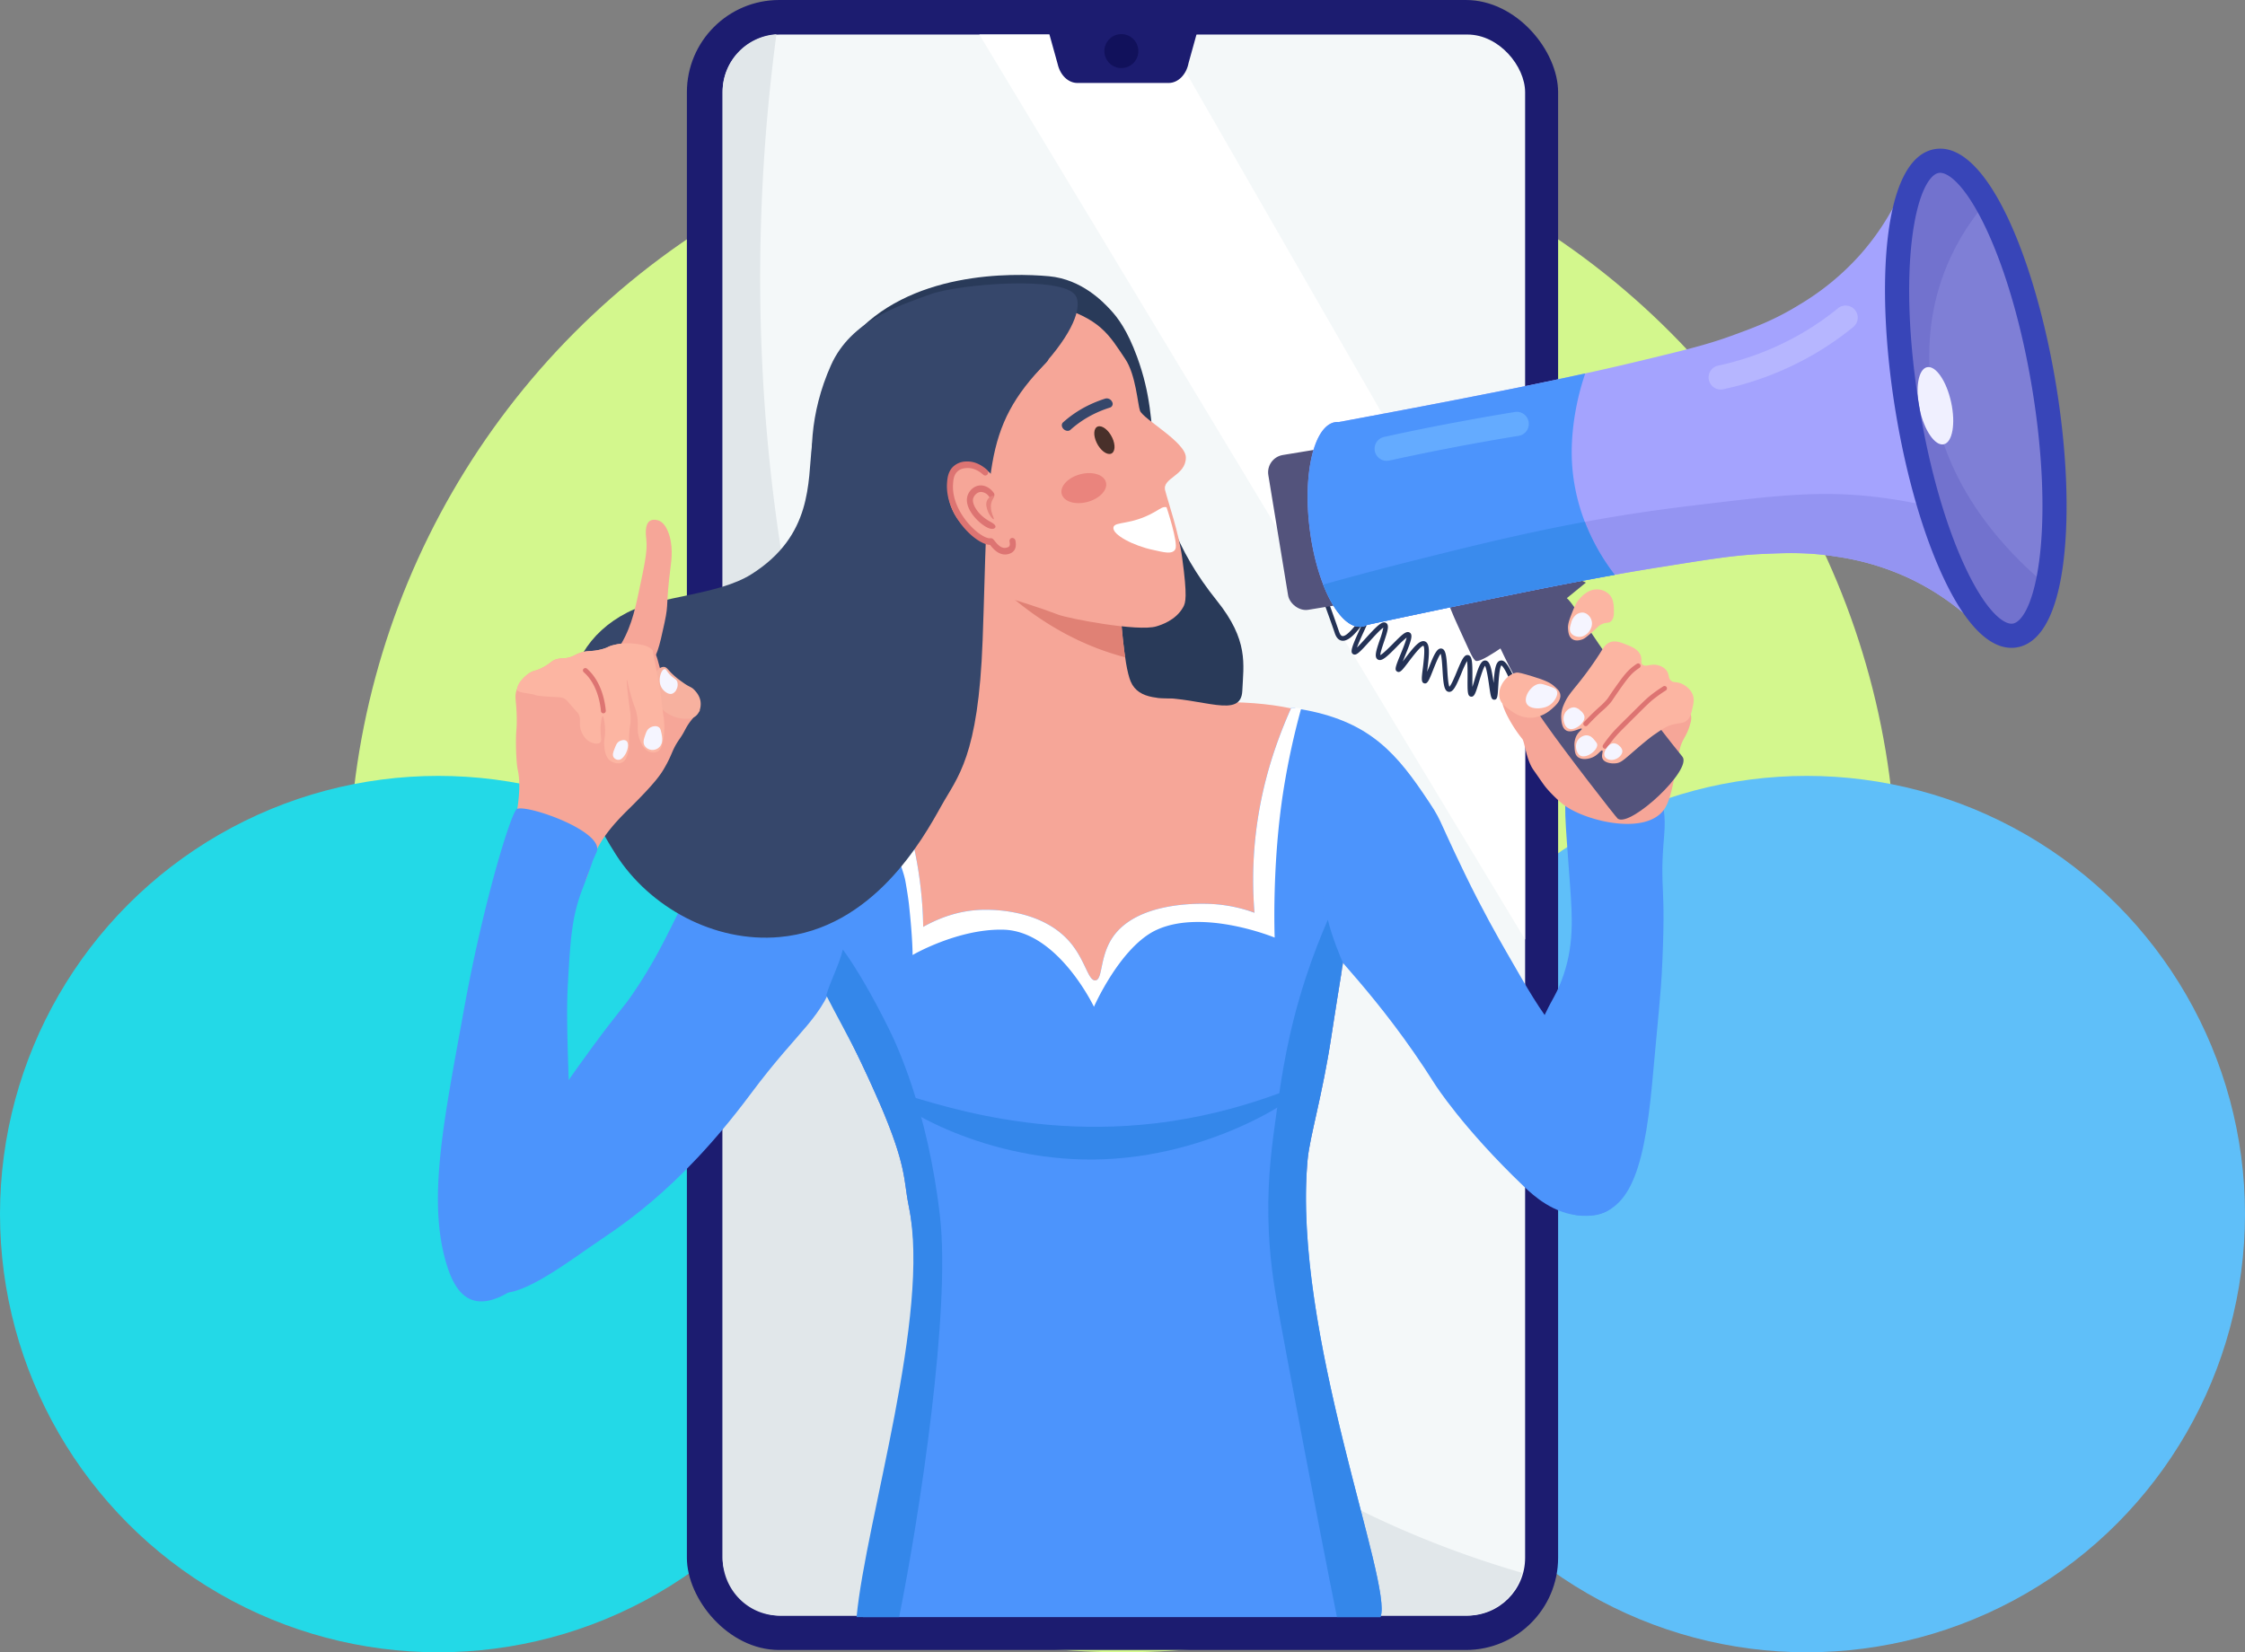 <svg xmlns="http://www.w3.org/2000/svg" viewBox="0 0 1600.72 1178.33"><rect x="0" y="0" width="1600.72" height="1178.33" fill="#808080" stroke="none"/><defs><style>.cls-1{fill:#d3f78d;}.cls-2{fill:#23d9e7;}.cls-3{fill:#5fbff9;}.cls-4{fill:#1c1c70;}.cls-5{fill:#f4f8f9;}.cls-6{fill:#fff;}.cls-7{fill:#11115b;}.cls-8{fill:#e1e7ea;}.cls-9{fill:#243256;}.cls-10{fill:#293a59;}.cls-11{fill:#53537c;}.cls-12{fill:#f6a698;}.cls-13{fill:#4c94fc;}.cls-14{fill:#fcb5a2;}.cls-15{fill:#f5f5ff;}.cls-16{fill:#dd7472;}.cls-17{fill:#a4a3fe;}.cls-18{fill:#9494f2;}.cls-19{fill:#3a8bed;}.cls-20{fill:#7f7fd6;}.cls-21{fill:#b6b6ff;}.cls-22{fill:#64abff;}.cls-23{fill:#e08175;}.cls-24{fill:#36476b;}.cls-25{fill:#49302a;}.cls-26{fill:#ea847d;}.cls-27{fill:#c36252;}.cls-28{fill:#e5837c;}.cls-29{fill:#f7b19f;}.cls-30{fill:#3487ea;}.cls-31{fill:#7272ce;}.cls-32{fill:#f0f0ff;}.cls-33{fill:#3845b8;}</style></defs><g id="Layer_2" data-name="Layer 2"><g id="_ÎÓÈ_1" data-name="—ÎÓÈ_1"><circle class="cls-1" cx="800.36" cy="626.63" r="551.7"/><circle class="cls-2" cx="312.5" cy="865.83" r="312.5"/><circle class="cls-3" cx="1288.22" cy="865.83" r="312.5"/><rect class="cls-4" x="489.76" width="621.2" height="1176.7" rx="65.8"/><rect class="cls-5" x="515.23" y="24.63" width="572.2" height="1127.54" rx="41.15"/><polygon class="cls-6" points="1087.43 472.34 1087.43 670.05 698.28 24.63 830.11 24.63 1087.43 472.34"/><path class="cls-4" d="M847.47,44.93c-1.61,8.36-7.49,14.24-14.25,14.24h-65c-6.52,0-12.26-5.48-14.08-13.46L744,9.23H857.38Z"/><path class="cls-7" d="M799.55,24.34a12.1,12.1,0,1,1-12.1,12.09A12.09,12.09,0,0,1,799.55,24.34Z"/><path class="cls-8" d="M553.6,24.45c-17.06,128.09-23.11,315.34,38.46,525.9,39.48,135,89.92,307.81,246.48,440.52,78,66.14,163.8,106.71,246.73,130.79a41.35,41.35,0,0,1-39.75,30.51H555.81c-22.69,0-40.58-18.68-40.58-41.36V65.51A41,41,0,0,1,553.6,24.45Z"/><path class="cls-9" d="M954.59,449.92c.42,1.22,1.11,3.25,2.32,3.62,3.31,1,10.13-8.29,13.4-12.77s4.53-6.19,6.32-5.14c2,1.15,1.11,3.18-3.76,13.8-1.67,3.63-4.16,9.05-5.33,12.36,1.75-1.69,4.13-4.31,6.05-6.42,8.33-9.19,12-12.77,14.69-11.12,2.46,1.51,1.21,5.57-1.4,13.23-1,3-2.66,7.81-2.69,9.72,1.93-1,6.26-5.35,9-8.09,6.56-6.65,9.55-9.52,12-7.94s1,5.88-3.45,16.74c-.49,1.2-1,2.56-1.57,3.87l1.4-1.85c6.4-8.48,10.87-13.93,14.5-12.47s3.08,8.65,1.76,19.41c-.08.7-.17,1.44-.26,2.18.33-.82.65-1.64,1-2.39,4-10.19,6.11-14.61,9.22-14.14s3.57,5.49,4.14,15c.24,4,.63,10.38,1.52,12.24,1.45-1.46,3.89-7.33,5.39-11,3.5-8.43,5.17-12.13,8-11.56s3.11,5,3,16.57c0,1.92,0,4.19,0,6.12.46-1.42.94-3,1.35-4.36,2.84-9.41,4.63-14.73,7.9-14.49s4.32,5.33,5.9,16.06c.63-9.55,1.43-15.36,4.83-16,2.52-.5,5.88.83,14,23l-3.24,1.18c-6.36-17.41-9.26-20.29-10.09-20.76-1.39,1.63-1.95,10.82-2.2,14.82-.45,7.36-.58,9.58-2.81,9.65h-.11c-2.15,0-2.5-2.44-3.61-10.2-.57-4-1.71-11.83-2.93-14-1.34,1.79-3.27,8.16-4.35,11.73-2.28,7.55-3.23,10.67-5.67,10.3s-2.51-3.23-2.42-13.09c0-3.77.09-9.64-.39-12.27a80.77,80.77,0,0,0-3.95,8.61c-3.67,8.86-5.91,13.86-9.18,13.31s-3.74-5.75-4.34-15.69c-.24-3.88-.58-9.51-1.32-11.46-1.52,1.78-4,8.07-5.41,11.62-2.89,7.31-4,10.05-6.27,9.48s-2-3.4-1-11c.52-4.3,1.74-14.3.36-15.78-2,.11-7.91,8-10.46,11.33-4.52,6-6.21,8.23-8.25,7.05s-1.17-3.55,2.49-12.45c1.47-3.58,3.77-9.16,4.28-11.81a79.36,79.36,0,0,0-7.16,6.74c-6.93,7-10.67,10.62-13.44,8.88-2.61-1.63-1.22-6.16,1.47-14a60.3,60.3,0,0,0,2.52-8.68c-2.26,1.45-7,6.69-10,10-7.13,7.85-9.49,10.27-11.65,8.84s-.93-5.07,5.25-18.53l.79-1.74c-4.49,5.93-9.91,12-14.64,10.58-2.88-.88-4-4.08-4.56-5.82-3-8.8-6.84-19.27-12.46-34.38l3.22-1.2C947.73,430.57,951.58,441.06,954.59,449.92Z"/><path class="cls-10" d="M854.42,459.83c4.13,5.35,41.09,54.15,26.68,74-7.58,10.46-25.63,7.68-77.45,0-119.24-17.68-126-18.17-137.69-28.4-37.39-32.64-53.08-101.26-28.4-127.36C672.66,341,795.49,383.29,854.42,459.83Z"/><rect class="cls-11" x="911.04" y="321.5" width="52.94" height="111.87" rx="12.5" transform="translate(-48.79 156.97) rotate(-9.33)"/><path class="cls-12" d="M742.82,504.47c4-.5,56.54,1.06,107.66-2.82,53.62-4.07,85.14,6.73,90,10,29.56,20.05,19.89,59.82,23.43,84.19,5.25,36.11-1.28,55.28-14.63,143.28C942.92,781,933.8,811,932.35,826.92c-11.31,124.44,33.37,206.71,25.57,212.59-60.15,45.29-168,43.79-229.4,40.4-49-2.7-80.7-2-90.26-25.81-13-32.52,28.94-100.24,9.76-193.62-4.56-22.19.1-30.73-33.44-101.55-53.89-113.78-88.87-159.49-76.33-185C558.81,532.08,646.85,516.51,742.82,504.47Z"/><path class="cls-13" d="M922.66,505c49.32,7.24,69.93,28.16,91.83,60.37,15,22.07,8.23,12.93,30.12,58.08,12.46,25.69,23.06,44.27,29.26,55.07,15.91,27.76,23.87,41.63,36.14,56.8,18.33,22.65,23.07,21,33.56,38.72,6,10.2,15.6,29.58,15.49,54.22,0,10.83-.11,25.54-10.33,33.56-7.15,5.61-16,5.36-20.65,5.16-20.14-.85-34.83-14.47-41.31-20.65-44-42-63.68-73.15-63.68-73.15-40.71-64.45-77.42-96.41-82.61-108.15C913.8,604.66,917.86,504.27,922.66,505Z"/><path class="cls-13" d="M422.64,746.29c19.14-26,21.32-27,28.33-37.25,24.32-35.59,31.16-59,53.89-98.62,8.83-15.37,39.71-49.85,63.86-65.21,10.14-6.45,3.66.1,21,10.16,24.61,14.26,18.39,101.51,7.27,137-11,35.29-25.48,39.08-61.79,87.82C482.07,851.51,439,876.46,420.42,889.5c-25.06,17.59-56.35,39.56-68.31,30.27-18.33-14.23,16.8-95.55,42.91-134.44C397.22,782,408,766.26,422.64,746.29Z"/><path class="cls-11" d="M1130.77,415.48s-73.25,60.79-78.85,55.63c-2.42-2.23-4.05-6.72-12.48-25-8.16-17.67-9.46-24.95-9.46-24.95l78.31-15.92Z"/><path class="cls-12" d="M676.24,529.36c7.8-9,13.64-23.47,10.81-54.77-5-54.93-28.5-71.29-20.18-83.61,17-25.24,128.4-5.54,131.33,35.33.75,10.49,3,47.95,8,59.71,5.69,13.41,22.76,12.36,39.38,11.63,7.22-.31,9.77-2.67,12.25-.72,7.35,5.78-3.13,35.87-18.74,56.22-24,31.27-59.73,39-62.7,39.64-58.7,11.86-119.25-31.28-116-49C661.4,538.16,668.17,538.67,676.24,529.36Z"/><path class="cls-13" d="M1096.24,736.16c8.33-21.77,12-23.25,17.21-37,9.13-24,7.64-45.06,6-68-3.46-49-4.91-56.69-1.47-76.77,4.26-24.87,38.67-16.81,53.84.58,7.19,8.25,17.27,11.22,14.75,40.91-3.6,42.36,1.84,30.05-1.72,99-.52,9.92-2.6,32.72-6.89,78.31-6.14,65.38-17.6,95.07-49.91,93.8-21.82-.85-38.64-27.37-44.75-51.63-2.6-10.34-1.41-19,.86-35.28C1084.81,775.64,1087.18,759.85,1096.24,736.16Z"/><path class="cls-12" d="M1132.67,471.68c6.89.58,16.07,3.93,34.42,10.62,0,0,16.39,6,33.85,20.36a11.45,11.45,0,0,1,4.3,13.2c-1.36,5.68-3.64,9.08-5.16,12-2.59,5.08-2.73,8.47-4,15.21-3.79,19.86-5.68,29.79-10.61,35.57-14.7,17.23-57,6.17-71.14-5.17a93,93,0,0,1-11.47-11.18c-2.23-2.65-2.69-3.55-9.47-13.2-5.27-7.49-6.22-20-8-22.18-6.9-8.36-15.49-23.37-14.34-28.88C1075.49,476.48,1110.67,469.83,1132.67,471.68Z"/><path class="cls-11" d="M1111.73,423.35c5.18,1.55,7.94,5.23,14.63,15.49,35.7,54.76,71.44,98.69,73.15,100.68,7.74,9-37,50.77-46,44.32-1.24-.89-37.11-47-52.07-68.41-23.19-33.18-25-39.59-34.85-59.81C1057.68,437.5,1096.44,418.76,1111.73,423.35Z"/><path class="cls-14" d="M1081,479.71c1.67-.34,4.94.63,11.47,2.59,9.93,3,13,4.77,15.49,6.88,2.24,1.91,4.25,3.62,4.59,6.31.54,4.3-3.57,7.89-6,10-1.72,1.51-8,7-16.93,6.31-6-.42-10.06-3.33-12.62-5.16-3.57-2.56-6.68-4.78-7.74-8.61C1067.24,490.75,1073.7,481.23,1081,479.71Z"/><path class="cls-14" d="M1123.2,490a251.26,251.26,0,0,0,17.22-23.52c2.76-4.39,4.37-7.45,8-8.61s7,.2,10.9,1.72,8.5,3.3,10.32,7.46c1.51,3.44-.24,5.33,1.44,6.89,2.44,2.26,6.53-1.38,12.33.86a10.51,10.51,0,0,1,4.88,3.44c2.08,2.8,1,4.88,2.87,6.88s3.65.78,7.46,2.3c.67.27,6.29,2.61,8.31,8,1.27,3.38.56,6.44-.28,10s-1.4,6-3.44,8c-3,3-6,1.76-12,3.73-3.53,1.15-6.18,3-11.48,6.6-1.21.84-4.34,3-13.19,10.61s-10.66,9.64-14.63,10c-3.26.33-7.79-.46-9.18-3.15-1.27-2.47.63-5.52-.29-6s-2.6,2.73-6.31,4.59c-3.37,1.69-8.72,2.4-11.47-.28-1.74-1.7-1.87-4.2-2-7.18a14.32,14.32,0,0,1,1.15-7.17c1.65-3.48,4.38-4.79,4-5.45-.58-1.07-7.14,3.53-11.18,1.15-3-1.77-3.31-6.63-3.45-8.89a20.5,20.5,0,0,1,1.73-9.18C1117.15,497.25,1120.13,493.87,1123.2,490Z"/><path class="cls-15" d="M1097.39,487.75c1.79-.24,3.44.34,6.6,1.43,3.51,1.22,5.26,1.82,6,3.44,1.52,3.24-2.2,7.59-2.58,8a12.52,12.52,0,0,1-4.88,3.45c-4.58,1.79-12,1.61-14-2.3C1086,497.13,1091.7,488.48,1097.39,487.75Z"/><path class="cls-14" d="M1126.07,427.22c1.78-2,6.34-7.08,12.91-6.88a12.38,12.38,0,0,1,8,3.15c3.51,3.29,3.64,7.81,3.73,11.19.08,2.89.18,6.24-2,8.32-1.74,1.65-3,.62-6.31,2-2.72,1.13-2.68,2.13-9.75,8-2.32,1.94-3.32,2.66-4.88,3.15-1,.3-4.08,1.29-6.59-.29-2.77-1.74-3-5.51-3.16-7.45s.12-4.27,2-9.18C1122.43,433.06,1123.63,430,1126.07,427.22Z"/><path class="cls-16" d="M1135.63,508.6c2.06-2,3.6-3.39,4.84-4.5a53,53,0,0,0,4.68-4.59,17.49,17.49,0,0,0,2.08-2.78c.81-1.22,2.16-3.27,5-7.25,5.46-7.74,8.11-11,12.12-14.14.86-.66,1.75-1.3,2.66-1.89a1.72,1.72,0,1,1,1.89,2.87c-.84.55-1.66,1.13-2.45,1.74-3.42,2.65-5.76,5.41-11.4,13.4-2.78,4-4.12,6-4.92,7.17a21.68,21.68,0,0,1-2.38,3.17,54.71,54.71,0,0,1-5,4.86c-1.28,1.15-2.73,2.45-4.74,4.41s-4.14,4.13-6.09,6.25a1.7,1.7,0,0,1-2.41.12h0a1.71,1.71,0,0,1-.13-2.44C1131.4,512.83,1133.49,510.68,1135.63,508.6Z"/><path class="cls-16" d="M1147.24,525.54c3.37-4.23,5.54-6.38,14.7-15.44l2.37-2.35c8.22-8.13,9.93-9.82,13.34-12.47a101.07,101.07,0,0,1,8.3-5.8,1.72,1.72,0,0,1,2.38.58h0a1.71,1.71,0,0,1-.57,2.34,96.18,96.18,0,0,0-8,5.6c-3.26,2.52-4.75,4-13,12.2l-2.36,2.34c-9,9-11.2,11.07-14.43,15.14-1.43,1.8-2.81,3.65-4.12,5.52a1.72,1.72,0,0,1-2.38.45h0a1.72,1.72,0,0,1-.45-2.4C1144.34,529.31,1145.77,527.4,1147.24,525.54Z"/><path class="cls-15" d="M1122.92,504.53a7.63,7.63,0,0,1,4,2.29,7.47,7.47,0,0,1,2.73,3.73c.73,3.24-2.48,6.68-5.31,8.18-1.16.61-3.54,1.86-5.88.86-2.58-1.12-3.23-4.18-3.44-5.17a8.44,8.44,0,0,1,1.15-6.45C1117.53,506,1120.17,504.12,1122.92,504.53Z"/><path class="cls-15" d="M1130.38,524.46a5.68,5.68,0,0,1,1.57,0c2.47.35,4,2.22,5,3.44,1.17,1.41,1.75,2.12,1.87,3,.54,4.05-7.62,10.35-12,8-2.32-1.22-2.9-4.43-3-5a8.31,8.31,0,0,1,1.29-6.17A8.15,8.15,0,0,1,1130.38,524.46Z"/><path class="cls-15" d="M1150.6,530.06a6,6,0,0,1,4,1.86,5.81,5.81,0,0,1,2.16,3.44c.31,3.2-4,6.82-8,6.6-.58,0-3.31-.27-4.44-2.29-1.39-2.49.79-5.61,1.29-6.32S1147.88,530.06,1150.6,530.06Z"/><path class="cls-15" d="M1122.77,439.41a7.47,7.47,0,0,1,5.6-2.58c3.3.17,5.16,3,5.45,3.44a8.26,8.26,0,0,1,1.29,4.59c-.13,4.44-4.17,9.23-8.89,9.32-2.13.05-5.07-.84-6.31-3.15-1.06-2-.44-4.11.28-6.6A10.71,10.71,0,0,1,1122.77,439.41Z"/><path class="cls-17" d="M952.43,301a10.19,10.19,0,0,1,2,0c44.29-8.21,79.62-15,104.82-20,15.42-3,31-6.14,50.77-10.33,16-3.39,34.29-7.3,57.66-12.91,32.43-7.79,48.64-11.69,66.26-18.07,16.78-6.08,31.36-11.46,49-22.38A184.44,184.44,0,0,0,1326,182a179.64,179.64,0,0,0,31.84-50.77l53.49,316.34a179.62,179.62,0,0,0-48.9-34.65,185,185,0,0,0-53.28-16c-20.53-3.28-36.06-2.64-53.89-1.81-18.71.88-35.18,3.51-68.12,8.78C1163.42,407.6,1145,411,1129,414c-19.84,3.72-35.43,6.84-50.84,10-24.92,5.06-59.72,12.24-103.17,21.55a11.34,11.34,0,0,1-4,1.3c-15.37,2-32-29.13-37.1-69.42S937.06,302.91,952.43,301Z"/><path class="cls-18" d="M1203.17,361c62.91-7.65,94.36-11.47,135.53-6.45a364.19,364.19,0,0,1,59,12.24l13.66,80.79a179.62,179.62,0,0,0-48.9-34.65,185,185,0,0,0-53.28-16c-20.53-3.28-36.06-2.64-53.89-1.81-18.71.88-35.18,3.51-68.12,8.78C1163.42,407.6,1145,411,1129,414c-19.84,3.72-35.43,6.84-50.84,10-24.92,5.06-59.72,12.24-103.17,21.55a11.34,11.34,0,0,1-4,1.3c-9.74,1.24-20-10.79-27.46-30,20-5.61,41.65-11.39,64.76-17.18C1067.83,384.75,1126.27,370.31,1203.17,361Z"/><path class="cls-13" d="M952.43,301a10.19,10.19,0,0,1,2,0c44.29-8.21,79.62-15,104.82-20,15.42-3,31-6.14,50.77-10.33,6.33-1.35,13-2.78,20.3-4.36-6.26,18.09-10.11,39.9-9.62,59.56.77,30.42,11.89,59.87,30.64,84.11-8.06,1.46-15.44,2.83-22.37,4.13-19.84,3.72-35.43,6.84-50.84,10-24.92,5.06-59.72,12.24-103.17,21.55a11.34,11.34,0,0,1-4,1.3c-15.37,2-32-29.13-37.1-69.42S937.06,302.91,952.43,301Z"/><path class="cls-19" d="M1130,372.14a149.61,149.61,0,0,0,21.32,37.77c-8.06,1.46-15.44,2.83-22.37,4.13-19.84,3.72-35.43,6.84-50.84,10-24.92,5.06-59.72,12.24-103.17,21.55a11.34,11.34,0,0,1-4,1.3c-9.74,1.24-20-10.79-27.46-30,20-5.61,41.65-11.39,64.76-17.18C1047.47,389.85,1086.2,380.24,1130,372.14Z"/><ellipse class="cls-20" cx="1408.76" cy="284.03" rx="49.37" ry="171.46" transform="translate(-27.41 232.13) rotate(-9.33)"/><path class="cls-21" d="M1225,260.76a203.87,203.87,0,0,0,61.31-24,202.37,202.37,0,0,0,24.23-16.93,8.61,8.61,0,0,1,11.89,1h0a8.61,8.61,0,0,1-1,12.37,220.56,220.56,0,0,1-26.32,18.4,221.29,221.29,0,0,1-66.43,26,8.61,8.61,0,0,1-10.28-6.93h0A8.58,8.58,0,0,1,1225,260.76Z"/><path class="cls-22" d="M986.87,311.61c18-4,36.3-7.67,54.38-11,12.85-2.4,25.87-4.68,38.81-6.79a8.6,8.6,0,0,1,9.91,7.14h0a8.61,8.61,0,0,1-7.09,9.84c-12.83,2.09-25.74,4.35-38.47,6.73-17.9,3.34-36,7-53.82,10.92a8.61,8.61,0,0,1-10.26-6.52h0A8.6,8.6,0,0,1,986.87,311.61Z"/><path class="cls-13" d="M639.1,673.32c15.55-10.94,35.9-24.85,64.54-24.52,6.43.07,40,.45,59.38,23.23,10.93,12.87,12.87,27.68,18.07,27.11s2.95-16,11.61-29.69c18.28-28.8,70-25,74.87-24.53C891.8,647,909,656.94,919.2,663a145.28,145.28,0,0,1,37.13,31.55c-2.06,12.64-4.43,27.29-7.05,44.61C942.92,781,933.8,811,932.35,826.92c-11.17,123,61.42,303.72,51.93,326.33H615.39c-7.65-32,51.66-200.14,32.63-292.77-4.56-22.19.1-30.73-33.44-101.54-6.87-14.51-13.43-27.91-19.63-40.3A175.11,175.11,0,0,1,639.1,673.32Z"/><path class="cls-13" d="M604.36,530.43c6.49-2.07,13.33-4,20.46-5.82C640.77,560.43,668.23,629,654.57,708a257.63,257.63,0,0,1-27.47,78.54c-3.45-8-7.56-17.09-12.52-27.56-6.44-13.58-18.43-37.81-24.28-49.54C606.13,656.45,613.68,598.31,604.36,530.43Z"/><path class="cls-13" d="M946.06,510.69c-17.23,70.77-5.45,128.3,10.38,181.23-5.84,11.73-12,24.34-18.44,37.93-5,10.47-9.08,19.57-12.52,27.56A257.66,257.66,0,0,1,898,678.86c-13.66-79,6.74-138.34,22.69-174.16C927.77,505.16,940.48,511.68,946.06,510.69Z"/><path class="cls-6" d="M658.24,661c12.39-6.86,27.22-12.39,45.4-12.18,6.43.07,40,.45,59.38,23.23,10.93,12.87,12.87,27.68,18.07,27.11s2.95-16,11.61-29.69c18.28-28.8,70-25,74.87-24.53a105.31,105.31,0,0,1,26.9,6c-5.21-65.12,12.22-114.73,26.23-146.19,2.52.07,4.87.23,7.07.46a533.87,533.87,0,0,0-12.44,57.15c-8.61,53.54-6.46,106.28-6.46,106.28S858.53,647.92,825,663C799,674.66,780,718,780,718s-25.72-54.2-64.78-55c-32.4-.7-64.54,18.07-64.54,18.07s.17-10.7-2.58-36.14c0,0-.66-6.06-2.58-16.78-1.87-10.41-16.22-45.73-40.14-98q9.27-2.91,19.4-5.49C637.51,553.1,657.48,602.29,658.24,661Z"/><path class="cls-23" d="M781.56,427.68c5.75,2.11,11.47,4,17.13,5.69.67,9.29,1.81,23.54,3.57,35.38a193,193,0,0,1-19.64-6.29c-54.21-20.65-90.41-62.75-99.23-80.72a75.18,75.18,0,0,1,11.51-1.68C710.37,390.79,739.1,412.15,781.56,427.68Z"/><path class="cls-10" d="M747.94,197c23.45,2.16,38.73,18.48,43.65,23.74,5.5,5.87,12.22,14.84,19.15,33.7,10,27.34,9.85,46.39,12.25,66.63,4.29,36.16,15.08,70.47,44.58,107.19,22.87,28.47,19.06,45.32,18.22,64.36-.89,20.32-28,5-60.62,5-3,0-35.09-78.47-47.36-165-7.65-54-5.29-73.74-23.74-89.61-23.74-20.41-153.85,6.52-147.31-1.28C647.6,193.06,721.81,194.62,747.94,197Z"/><path class="cls-12" d="M614.68,256.76c36.44-49.9,109.06-46.51,136.32-39.06,33.72,9.21,39.74,21.12,51.31,38.29,7.62,11.29,8.9,32.59,10.52,36.89,2.29,6.08,32.7,22.42,32.7,33.37,0,13.14-17,14.48-14.76,23.43,2.19,8.71,9.65,29.78,12.13,48,3.83,28,2.46,32.16.77,35.23-5.27,9.57-16,12.83-19.15,13.79-13,3.94-62.49-5.52-69.92-8.34-29-11-55.55-16.77-66.26-22.32-38-19.67.34-5.78-30-22.19-28.45-15.38-63-49.76-61.27-91.13C598,280,609.6,263.72,614.68,256.76Z"/><path class="cls-24" d="M775.44,289.36a87,87,0,0,1,12.71-5.12,4.25,4.25,0,0,1,4.81,2.35,2.77,2.77,0,0,1-1.46,4.05,80.42,80.42,0,0,0-11.92,4.8,73.6,73.6,0,0,0-16.37,11.12c-1.23,1.1-3.36.86-4.82-.52h0c-1.55-1.46-1.73-3.64-.43-4.81A79.31,79.31,0,0,1,775.44,289.36Z"/><path class="cls-25" d="M782.82,304.15c3.06-1,7.61,2.51,10.17,7.87s2.16,10.54-.89,11.56-7.62-2.51-10.18-7.87S779.76,305.17,782.82,304.15Z"/><path class="cls-26" d="M770.14,338.25c8.7-2.33,16.94.19,18.4,5.63s-4.42,11.74-13.12,14.07-16.94-.18-18.4-5.62S761.43,340.58,770.14,338.25Z"/><path class="cls-6" d="M823.16,365.17c4.26-2.43,6-4.05,8.6-3.44,0,0,8.45,25.3,6.31,29.83-2.05,4.35-9.26,2-16.06.57-13.26-2.76-29.15-10.72-28.11-16.06C794.76,371.62,806.25,374.79,823.16,365.17Z"/><path class="cls-24" d="M662.93,210c20.09-7.41,95.05-13.62,104,.8,4.05,6.52.77,22.38-20.65,47-21.74,25-49.41,42.44-52.72,70.86-1.41,12.12.8,7.08,4.6,64.33,1.3,19.54-3.63,39.43-3.26,65.71.5,37-79,58.63-97.9-42.76-5.33-28.65-35.34-86.23-4.53-155.44C606.86,228.28,641.42,218,662.93,210Z"/><path class="cls-24" d="M447.25,436.82c23.43-12,64.68-12.31,88.45-27.27,43.84-27.59,40.19-65.95,43.21-91.72,3.85-32.81,186.31-79,167.21-59.44-46.61,47.67-41.06,77.91-45.49,198.25-3.08,83.47-17.88,97.25-29.54,118.22-13.11,23.57-48.6,87.4-115.24,93.4-46.65,4.21-92.71-21.36-116.67-58.79C392.06,535.85,391.27,465.54,447.25,436.82Z"/><path class="cls-12" d="M682.71,331.62c8-5.18,19.1,2.32,19.71,2.77,17.55,12.66,26.66,50.69,17.31,56.89-2.09,1.38-9.26-3.33-13.15-4.51-11.81-3.61-25.06-12.94-29.27-28.12C675,350.21,675,336.61,682.71,331.62Z"/><path class="cls-27" d="M706.19,372.11c.49.27.8.44.82.47S706.66,372.39,706.19,372.11Z"/><path class="cls-16" d="M699.24,346.17c3.51,0,6.94,2,9.29,5.29a2.41,2.41,0,0,1-.71,3.53,2.12,2.12,0,0,1-2.66-.85,7.08,7.08,0,0,0-5.63-3.29c-2.83,0-5.16,2.53-5.69,4.84-.57,2.5.84,6,3.87,9.71a28.28,28.28,0,0,0,7,5.85c-1.41-.83-2.48-1.46.08.05l1.12.65,1.09.64c5,2.94,1.87,4.33,1.57,4.42-2.8.87-6.83-1.9-9.12-3.76-5.49-4.47-11.35-12.12-9.79-18.95C690.56,350.4,694.23,346.22,699.24,346.17Z"/><path class="cls-27" d="M705.92,372l-1.12-.65-.08-.05,1.47.86Z"/><path class="cls-16" d="M675.26,344.3c-.37,5,.24,12.82,5.25,22.12,7,13,18.74,22,25.42,22.16l.13.16c1.8,2.29,6.59,8.36,13.33,6.27h0c5.16-1.6,5.27-5.91,4.66-9.34a2.31,2.31,0,0,0-2.68-2h0a2.21,2.21,0,0,0-1.53,2.64c.52,2.94-.07,3.63-1.85,4.18h0c-3.56,1.11-6.31-1.6-8.74-4.68-.9-1.14-1.67-2.12-3-1.94-4.31.58-15.47-7.41-22.07-19.65-3.54-6.57-5.1-13.06-4.63-19.28.18-2.46.43-5.83,2.72-8.29,2.43-2.63,5.79-2.79,7.23-2.85,5.06-.25,9.22,2.61,11.62,4.77a2,2,0,0,0,2.85-.08,2.49,2.49,0,0,0-.25-3.46c-3-2.68-8.18-6.22-14.66-5.91a13.81,13.81,0,0,0-9.91,4.11C675.83,336.83,675.47,341.51,675.26,344.3ZM707,388.53Z"/><path class="cls-28" d="M708.82,353.71c.48.57-1.29,2.06-2,5-1.43,5.74,2.48,11.11,1.72,11.55-.55.32-3-2.46-4.31-5.94-.58-1.59-1.75-4.84-.37-7.57S708.27,353.05,708.82,353.71Z"/><path class="cls-12" d="M369.15,548.94c-.58-2.57-1.25-9.86-1.27-20,0-8.44.65-8.39.57-16.36-.13-13.34-2-15.43.14-21.15a23.26,23.26,0,0,1,8.77-11.33c3.7-2.37,5-1.36,10.77-4.67,5-2.86,5.05-4.21,8.67-5.28s4.78-.15,9.19-1.35c3.21-.88,3.49-1.61,6.73-2.87,6.37-2.46,8.34-.83,16.24-2.89,5.08-1.32,4.17-2,8.91-3.1a40.94,40.94,0,0,1,14.33-.9c4.76.58,9.13,1.11,12.6,4.13,3.16,2.75,3.7,5.93,5.41,12.14,4.55,16.44,6.82,24.67,13,29.64,4.9,4,18-.44,15.46,2.21-10.36,10.7-8.85,12.27-13.92,19.52-5.57,8-5.15,10.48-9.88,19-3.11,5.63-6.14,11.21-27.44,32.15-23.17,22.77-24.4,33.87-28.56,46.72-8.06,24.91-71.8,24.81-71.8,24.81S376.26,580.4,369.15,548.94Z"/><path class="cls-12" d="M455.44,422.2c4.17-19.53,6.26-29.29,5.42-37.11-.32-3-1.41-11,2.5-13.6,2.35-1.54,5.62-.48,6.07-.33,2,.69,4.51,2.43,6.69,7.5,4.1,9.58,2.66,20.58,2.17,24.38-3.91,30.56-1.22,25.95-4.47,41.07C470.13,461.28,468.15,470,462,475c-10.54,8.73-28.15,8.44-30.53,3.36-1.37-2.92,2.84-6.26,8.14-14C449.47,450.13,452.43,436.28,455.44,422.2Z"/><path class="cls-29" d="M473.43,475.61c1.78.15,2.59,1.58,5,4.11a56.49,56.49,0,0,0,7.85,6.52c5.65,4.21,6.42,3.21,9,6,1.13,1.22,4.3,4.64,4.33,9.66,0,.9.05,5.81-3.57,8.76-3.07,2.49-6.88,2.06-10.09,1.7a23.55,23.55,0,0,1-10.86-4.19c-1.35-.95-9-6.36-10.25-16-.17-1.29-1-8,3.09-13.12C468.71,478.06,470.86,475.4,473.43,475.61Z"/><path class="cls-14" d="M376.08,481c.41-.31.84-.62,1.29-.91,3.7-2.37,5-1.36,10.77-4.67,5-2.86,5.05-4.21,8.68-5.28s4.78-.15,9.19-1.35c3.21-.88,3.48-1.61,6.73-2.87,6.36-2.46,8.33-.83,16.23-2.89,5.08-1.32,4.17-2,8.91-3.1a41,41,0,0,1,14.34-.9c4.75.58,9.12,1.11,12.59,4.13l.49.45c1.9,10,3.7,19.48,4.81,25.28,1.46,7.66,1.94,15.47,3.15,23.17a52.68,52.68,0,0,1-1,18.49c-.38,1.58-1.1,4.06-3.28,5.33a7.25,7.25,0,0,1-5.64.36c-4.32-1.39-6.24-6.24-7.22-8.84-2.77-7.34-.11-9.87-2.39-19.43-.83-3.44-1-2.55-3.07-9.34-2.62-8.74-3.4-14-3.74-13.93s.68,10.25,1.55,16.76c.83,6.2,1,6.34,1.15,9,.31,6.27-.79,6.6-1.06,14.59-.2,5.88.3,8.47-1.15,13.07-1.13,3.58-2.28,4.72-3.28,5.33-2.67,1.65-6.43.87-8.78-.77-3.63-2.53-4.13-7.25-4.48-10.55-.48-4.58.68-5.52.57-11.39-.09-5.08-1.08-10.11-1.7-10.09s-1.84,5.81-1.49,12c.22,3.71.88,5.67-.38,6.87-1.88,1.79-6.07,0-6.47-.13-4.59-2-6.54-6.76-7.06-8.18-2-5.64.55-8-2.14-12.5-.31-.52-.09-.07-4.32-4.91-3.57-4.11-4-4.71-5.14-5.42-1.74-1.07-3.06-1.09-8.08-1.36-10.9-.6-12.07-1-13.06-1.37-3.2-1.34-13.44-1.36-13-4.16C369.13,487.67,371.65,484.5,376.08,481Z"/><path class="cls-16" d="M416,477.09a1.74,1.74,0,0,1,2.51-.24c10.8,9.46,13,24.78,13.42,30a1.72,1.72,0,0,1-1.72,1.85h0a1.71,1.71,0,0,1-1.72-1.56c-.41-4.75-2.45-19.17-12.27-27.76a1.72,1.72,0,0,1-.22-2.34Z"/><path class="cls-15" d="M473.94,477.16c1.11,0,1.21,1.47,3.94,4.24s4.23,2.75,5,4.76a7,7,0,0,1-.48,5.35,5.64,5.64,0,0,1-3.08,3.19c-3.05,1-6.08-2.32-6.46-2.73a9.93,9.93,0,0,1-2.47-6.26C470.15,481.76,472,477.23,473.94,477.16Z"/><path class="cls-15" d="M463.12,519.19c1.87-1.3,4.91-1.92,6.73-.49,1,.78,1.25,1.87,1.63,3.6.64,2.89,1.6,7.29-1.12,10.27a7,7,0,0,1-4.29,2.21,6.75,6.75,0,0,1-6.44-2.94c-1.41-2.34-.51-4.93.46-7.73C460.79,522.1,461.38,520.4,463.12,519.19Z"/><path class="cls-15" d="M441.78,528.55c1.18-.62,3.41-1.25,4.77-.23,2.4,1.79,1,7.88-1.86,11.28-.76.9-1.9,2.21-3.65,2.27a4.11,4.11,0,0,1-3.51-1.82c-1.08-1.69-.26-3.77.78-6.41C439.26,531.2,439.93,529.52,441.78,528.55Z"/><path class="cls-30" d="M931,697.34c5.2-15.89,10.7-29.78,15.77-41.41,2.84,12.29,10.58,30.53,10.82,30.82-2.06,12.64-5.7,35.08-8.32,52.4C942.92,781,933.8,811,932.35,826.92c-11.17,123,61.42,303.72,51.93,326.33h-31c-13.63-67.5-35.66-185.09-40.32-210.65-4.69-25.75-8.15-46.78-8.6-74.87-.48-29.51,2.62-51.53,6-75.72C913.9,766.81,918.39,735.93,931,697.34Z"/><path class="cls-30" d="M627.09,786.48q-2.55-5.93-5.62-12.69c-.07-.17-.15-.34-.23-.51-.41-.9-.82-1.81-1.25-2.73-.14-.3-.27-.61-.41-.91q-.57-1.21-1.14-2.46l-.5-1.08c-.38-.82-.77-1.66-1.17-2.5l-.49-1.06-1.7-3.6c-.43-.92-.86-1.82-1.29-2.72-6.44-13.49-18.69-35.45-24.16-46.42,3.2-10.71,9.06-21.39,11.84-32.64,10,13.64,21.71,34.2,32.29,55.47,5.23,10.49,28.26,58.07,37,135.1,7.6,67-14.26,211-29.14,285.52H610.75c6.62-69.46,53.06-215.92,37.27-292.77C644.13,841.57,646.94,832.56,627.09,786.48Z"/><path class="cls-30" d="M823.68,801.11c65.09-7.64,105.89-30.28,107.14-27.11,1.63,4.15-64.55,52.07-151,52.92-83.21.82-147.68-42.31-145.86-47.76C635.92,773.26,714.92,813.86,823.68,801.11Z"/><path class="cls-31" d="M1381,114.84c11.06-1.82,23.38,9.33,35.1,29.58a166.93,166.93,0,0,0-27.24,43.48c-18,42-13.1,79.21-11.19,93.8,8.56,65.17,52,111.21,81.93,135.91-4.73,20.82-12.54,33.89-23,35.61-26.91,4.42-61.16-67.75-76.51-161.19S1354.06,119.26,1381,114.84Z"/><path class="cls-32" d="M1374,261.87c6.21-1.35,13.91,9.87,17.2,25.05s.93,28.58-5.28,29.93S1372,307,1368.74,291.8,1367.81,263.22,1374,261.87Z"/><path class="cls-33" d="M1351.56,293.42c7.55,46,19.85,88.44,34.64,119.59,15.27,32.19,31.77,49,48,49a23.1,23.1,0,0,0,3.8-.31c17.38-2.86,29-24.54,33.46-62.7,4-34.24,2.11-78.42-5.44-124.38-14.51-88.3-48.84-174.46-86.4-168.29S1337.05,205.13,1351.56,293.42Zm11.65-122.36c4-33.56,12.79-46.69,19.15-47.73a6,6,0,0,1,1-.08c6.61,0,18.66,10.11,32.46,39.17,14.11,29.74,25.91,70.58,33.2,115s9.19,86.88,5.34,119.57c-4,33.56-12.8,46.69-19.16,47.73s-18.93-8.56-33.42-39.09c-14.11-29.74-25.9-70.58-33.2-115S1359.35,203.75,1363.21,171.06Z"/><path class="cls-13" d="M368.57,576.93c7.12-3.46,63.39,16.18,56.75,30.9-5.06,11.24,0,0-10.11,26.37-7.66,20-8.56,36.33-10.38,69.06-1,18.64-.27,40.4,1.26,83.9.79,22.29,1.3,29.45.52,43.24-2.05,36.3-9.29,51.92-13.92,60.11a80.4,80.4,0,0,1-17.47,21.79c-4.83,4.13-23.33,19.93-38.44,14.77-10.17-3.48-15.28-15.25-18.47-25.82-13.78-45.73-1.68-102.89,12.47-181.18C344.81,642.46,364.61,578.86,368.57,576.93Z"/></g></g></svg>
